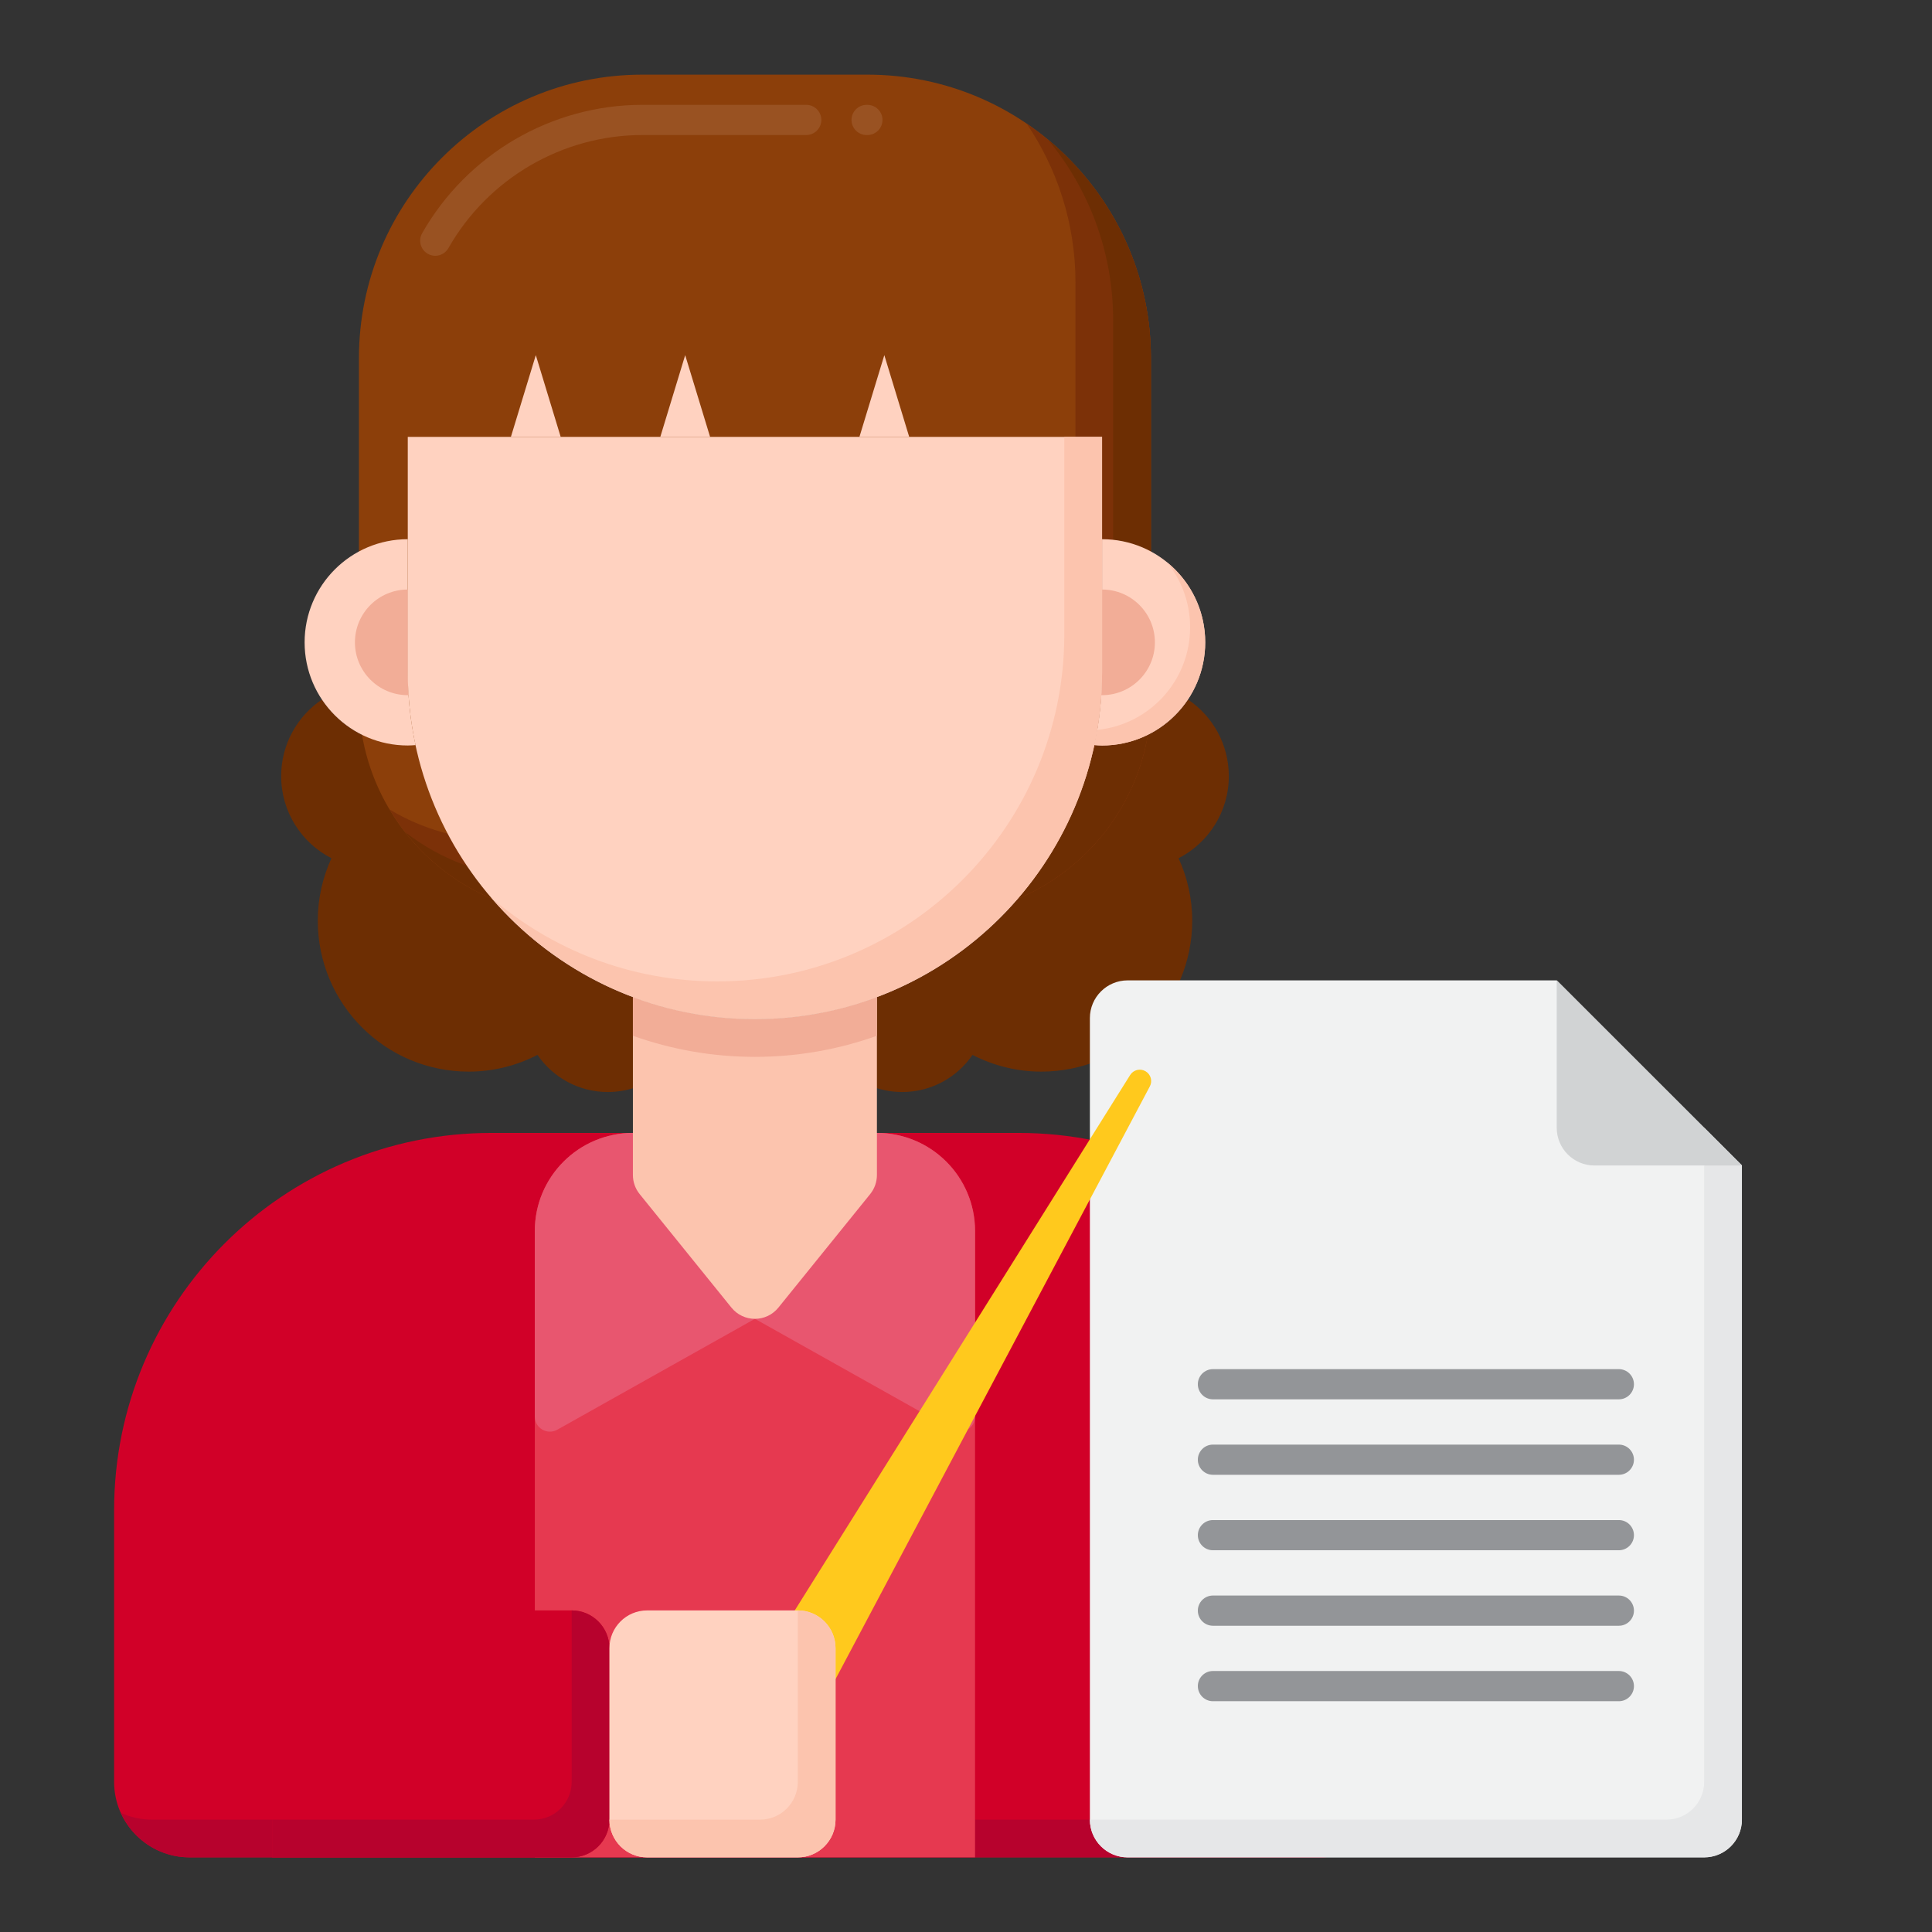 <svg xmlns="http://www.w3.org/2000/svg" width="66" height="66" viewBox="0 0 66 66" fill="none"><rect x="0" y="0" width="66" height="66" fill="#333333" stroke="none"/><path d="M14.197 25.454C14.108 25.46 14.021 25.467 13.931 25.467C12.708 25.467 11.631 24.843 10.999 23.897C10.159 24.463 9.605 25.424 9.605 26.514C9.605 27.737 10.304 28.796 11.322 29.318C11.025 29.969 10.856 30.689 10.856 31.451C10.856 34.299 13.164 36.608 16.012 36.608C16.859 36.608 17.656 36.399 18.362 36.037C18.886 36.802 19.766 37.305 20.763 37.305C22.294 37.305 23.545 36.124 23.662 34.624C18.943 33.769 15.197 30.121 14.197 25.454Z" fill="#6D2E03"></path><path d="M41.978 26.514C41.978 25.423 41.424 24.462 40.582 23.896C39.95 24.843 38.873 25.467 37.65 25.467C37.56 25.467 37.472 25.46 37.384 25.454C36.383 30.12 32.639 33.767 27.922 34.623C28.038 36.123 29.29 37.305 30.821 37.305C31.818 37.305 32.698 36.803 33.222 36.037C33.928 36.399 34.725 36.608 35.572 36.608C38.42 36.608 40.728 34.299 40.728 31.451C40.728 30.69 40.559 29.969 40.262 29.318C41.28 28.796 41.978 27.737 41.978 26.514Z" fill="#6D2E03"></path><path d="M31.881 31.284H19.697C15.591 31.284 12.262 27.955 12.262 23.849V12.235C12.262 6.886 16.598 2.55 21.947 2.55H29.631C34.98 2.55 39.316 6.886 39.316 12.235V23.849C39.316 27.955 35.987 31.284 31.881 31.284Z" fill="#8C3F0A"></path><path d="M35.07 4.22C36.123 5.77 36.74 7.642 36.74 9.657V21.27C36.74 25.377 33.411 28.706 29.304 28.706H17.121C15.729 28.706 14.427 28.322 13.312 27.656C14.611 29.828 16.984 31.284 19.699 31.284H31.883C35.989 31.284 39.318 27.955 39.318 23.849V12.235C39.318 8.902 37.633 5.963 35.07 4.22Z" fill="#7C3108"></path><path d="M35.804 4.773C37.193 6.449 38.027 8.6 38.027 10.946V22.559C38.027 26.666 34.698 29.995 30.592 29.995H18.408C16.683 29.995 15.097 29.406 13.836 28.421C15.197 30.163 17.315 31.284 19.697 31.284H31.881C35.987 31.284 39.316 27.955 39.316 23.849V12.235C39.316 9.233 37.949 6.549 35.804 4.773Z" fill="#6D2E03"></path><path d="M14.869 8.738C14.782 8.738 14.695 8.716 14.614 8.67C14.367 8.529 14.28 8.214 14.421 7.967C15.961 5.262 18.845 3.581 21.947 3.581H27.542C27.826 3.581 28.058 3.812 28.058 4.097C28.058 4.382 27.826 4.613 27.542 4.613H21.947C19.215 4.613 16.674 6.093 15.318 8.477C15.222 8.644 15.048 8.738 14.869 8.738ZM29.631 4.613H29.604C29.32 4.613 29.089 4.382 29.089 4.097C29.089 3.813 29.32 3.582 29.604 3.582H29.631C29.916 3.582 30.147 3.813 30.147 4.097C30.147 4.382 29.916 4.613 29.631 4.613Z" fill="#995222"></path><path d="M45.103 63.45H6.477C5.053 63.45 3.898 62.296 3.898 60.872V51.592C3.898 44.473 9.67 38.702 16.789 38.702H34.791C41.91 38.702 47.681 44.473 47.681 51.592V60.872C47.681 62.296 46.527 63.45 45.103 63.45Z" fill="#D10028"></path><path d="M43.235 41.858C45.199 44.12 46.391 47.071 46.391 50.303V59.583C46.391 61.006 45.237 62.161 43.813 62.161H5.187C4.809 62.161 4.451 62.077 4.127 61.931C4.531 62.826 5.43 63.45 6.476 63.45H45.102C46.526 63.45 47.68 62.295 47.68 60.872V51.592C47.68 47.704 45.957 44.221 43.235 41.858Z" fill="#B7022D"></path><path d="M33.309 63.45H18.27V42.053C18.27 40.202 19.77 38.702 21.621 38.702H29.957C31.808 38.702 33.309 40.202 33.309 42.053V63.45Z" fill="#E63950"></path><path d="M29.957 38.702H21.621C19.77 38.702 18.27 40.202 18.27 42.053V48.392C18.27 48.786 18.694 49.034 19.038 48.841L25.789 45.053L32.541 48.841C32.884 49.034 33.309 48.785 33.309 48.392V42.053C33.309 40.202 31.808 38.702 29.957 38.702Z" fill="#E8566F"></path><path d="M25.789 34.815C24.322 34.815 22.918 34.547 21.621 34.06V40.141C21.621 40.377 21.702 40.606 21.85 40.79L24.987 44.67C25.4 45.181 26.178 45.181 26.591 44.67L29.728 40.79C29.876 40.606 29.957 40.377 29.957 40.141V34.06C28.66 34.547 27.256 34.815 25.789 34.815Z" fill="#FCC4AE"></path><path d="M25.789 34.815C24.322 34.815 22.918 34.547 21.621 34.06V35.383C22.924 35.849 24.326 36.104 25.789 36.104C27.252 36.104 28.654 35.849 29.957 35.383V34.06C28.66 34.547 27.256 34.815 25.789 34.815Z" fill="#F2AD97"></path><path d="M37.648 18.42V22.956C37.648 23.813 37.556 24.648 37.383 25.453C37.471 25.46 37.559 25.467 37.648 25.467C39.594 25.467 41.172 23.889 41.172 21.943C41.172 19.997 39.594 18.42 37.648 18.42Z" fill="#FFD2C0"></path><path d="M39.867 19.209C40.36 19.815 40.656 20.587 40.656 21.428C40.656 23.256 39.263 24.759 37.481 24.934C37.452 25.108 37.419 25.28 37.383 25.452C37.471 25.458 37.558 25.467 37.648 25.467C39.594 25.467 41.172 23.889 41.172 21.943C41.171 20.839 40.663 19.855 39.867 19.209Z" fill="#FCC4AE"></path><path d="M37.648 20.139V22.956C37.648 23.222 37.636 23.485 37.619 23.747C37.629 23.747 37.638 23.748 37.648 23.748C38.645 23.748 39.453 22.94 39.453 21.944C39.453 20.947 38.645 20.139 37.648 20.139Z" fill="#F2AD97"></path><path d="M13.93 22.956V18.42C11.984 18.42 10.406 19.998 10.406 21.944C10.406 23.89 11.984 25.467 13.93 25.467C14.02 25.467 14.108 25.46 14.196 25.454C14.023 24.648 13.93 23.813 13.93 22.956Z" fill="#FFD2C0"></path><path d="M13.93 22.956V20.139C12.933 20.139 12.125 20.947 12.125 21.944C12.125 22.94 12.933 23.748 13.93 23.748C13.94 23.748 13.949 23.747 13.959 23.747C13.942 23.485 13.93 23.222 13.93 22.956Z" fill="#F2AD97"></path><path d="M37.648 14.925H13.93V22.956C13.93 29.505 19.239 34.815 25.789 34.815C32.339 34.815 37.648 29.505 37.648 22.956V14.925Z" fill="#FFD2C0"></path><path d="M36.359 14.925V21.667C36.359 28.216 31.049 33.526 24.499 33.526C21.553 33.526 18.859 32.449 16.785 30.67C18.96 33.206 22.186 34.815 25.788 34.815C32.338 34.815 37.648 29.505 37.648 22.956V14.925H36.359Z" fill="#FCC4AE"></path><path d="M19.154 14.925H17.453L18.304 12.132L19.154 14.925Z" fill="#FFD2C0"></path><path d="M24.258 14.925H22.557L23.407 12.132L24.258 14.925Z" fill="#FFD2C0"></path><path d="M31.06 14.925H29.359L30.21 12.132L31.06 14.925Z" fill="#FFD2C0"></path><path d="M53.18 33.491H38.522C37.81 33.491 37.232 34.069 37.232 34.78V62.161C37.232 62.873 37.81 63.45 38.522 63.45H58.217C58.928 63.45 59.506 62.873 59.506 62.161V39.814L53.18 33.491Z" fill="#F1F2F2"></path><path d="M58.217 38.526V60.872C58.217 61.584 57.639 62.161 56.928 62.161H37.232C37.232 62.873 37.81 63.45 38.522 63.45H58.217C58.928 63.45 59.506 62.873 59.506 62.161V39.814L58.217 38.526Z" fill="#E6E7E8"></path><path d="M53.18 38.526V33.491L59.505 39.814L54.469 39.815C53.757 39.815 53.18 39.238 53.18 38.526Z" fill="#D1D3D4"></path><path d="M55.303 47.803H41.435C41.151 47.803 40.92 47.572 40.92 47.288C40.92 47.003 41.151 46.772 41.435 46.772H55.303C55.587 46.772 55.818 47.003 55.818 47.288C55.818 47.572 55.587 47.803 55.303 47.803Z" fill="#939598"></path><path d="M55.303 50.381H41.435C41.151 50.381 40.92 50.15 40.92 49.866C40.92 49.581 41.151 49.35 41.435 49.35H55.303C55.587 49.35 55.818 49.581 55.818 49.866C55.818 50.15 55.587 50.381 55.303 50.381Z" fill="#939598"></path><path d="M55.303 52.959H41.435C41.151 52.959 40.92 52.728 40.92 52.444C40.92 52.159 41.151 51.928 41.435 51.928H55.303C55.587 51.928 55.818 52.159 55.818 52.444C55.818 52.728 55.587 52.959 55.303 52.959Z" fill="#939598"></path><path d="M55.303 55.538H41.435C41.151 55.538 40.92 55.307 40.92 55.022C40.92 54.737 41.151 54.506 41.435 54.506H55.303C55.587 54.506 55.818 54.737 55.818 55.022C55.818 55.307 55.587 55.538 55.303 55.538Z" fill="#939598"></path><path d="M55.303 58.116H41.435C41.151 58.116 40.92 57.885 40.92 57.6C40.92 57.316 41.151 57.084 41.435 57.084H55.303C55.587 57.084 55.818 57.316 55.818 57.6C55.818 57.885 55.587 58.116 55.303 58.116Z" fill="#939598"></path><path d="M24.823 61.376C24.158 60.992 23.944 60.132 24.352 59.481L38.607 36.725C38.718 36.547 38.95 36.489 39.131 36.594C39.313 36.699 39.379 36.929 39.28 37.113L26.7 60.837C26.34 61.516 25.489 61.76 24.823 61.376Z" fill="#FFC91D"></path><path d="M19.529 63.45H9.297V55.014H19.529C20.24 55.014 20.818 55.591 20.818 56.303V62.161C20.818 62.873 20.24 63.45 19.529 63.45Z" fill="#D10028"></path><path d="M19.529 55.014V60.872C19.529 61.584 18.951 62.161 18.239 62.161H9.297V63.45H19.529C20.24 63.45 20.818 62.873 20.818 62.161V56.303C20.818 55.591 20.24 55.014 19.529 55.014Z" fill="#B7022D"></path><path d="M22.108 63.45H27.254C27.966 63.45 28.543 62.873 28.543 62.161V56.303C28.543 55.591 27.966 55.014 27.254 55.014H22.108C21.396 55.014 20.819 55.591 20.819 56.303V62.161C20.819 62.873 21.395 63.45 22.108 63.45Z" fill="#FFD2C0"></path><path d="M27.254 55.014V60.872C27.254 61.584 26.677 62.161 25.965 62.161H20.819C20.819 62.873 21.396 63.45 22.108 63.45H27.254C27.966 63.45 28.543 62.873 28.543 62.161V56.303C28.543 55.591 27.966 55.014 27.254 55.014Z" fill="#FCC4AE"></path></svg>